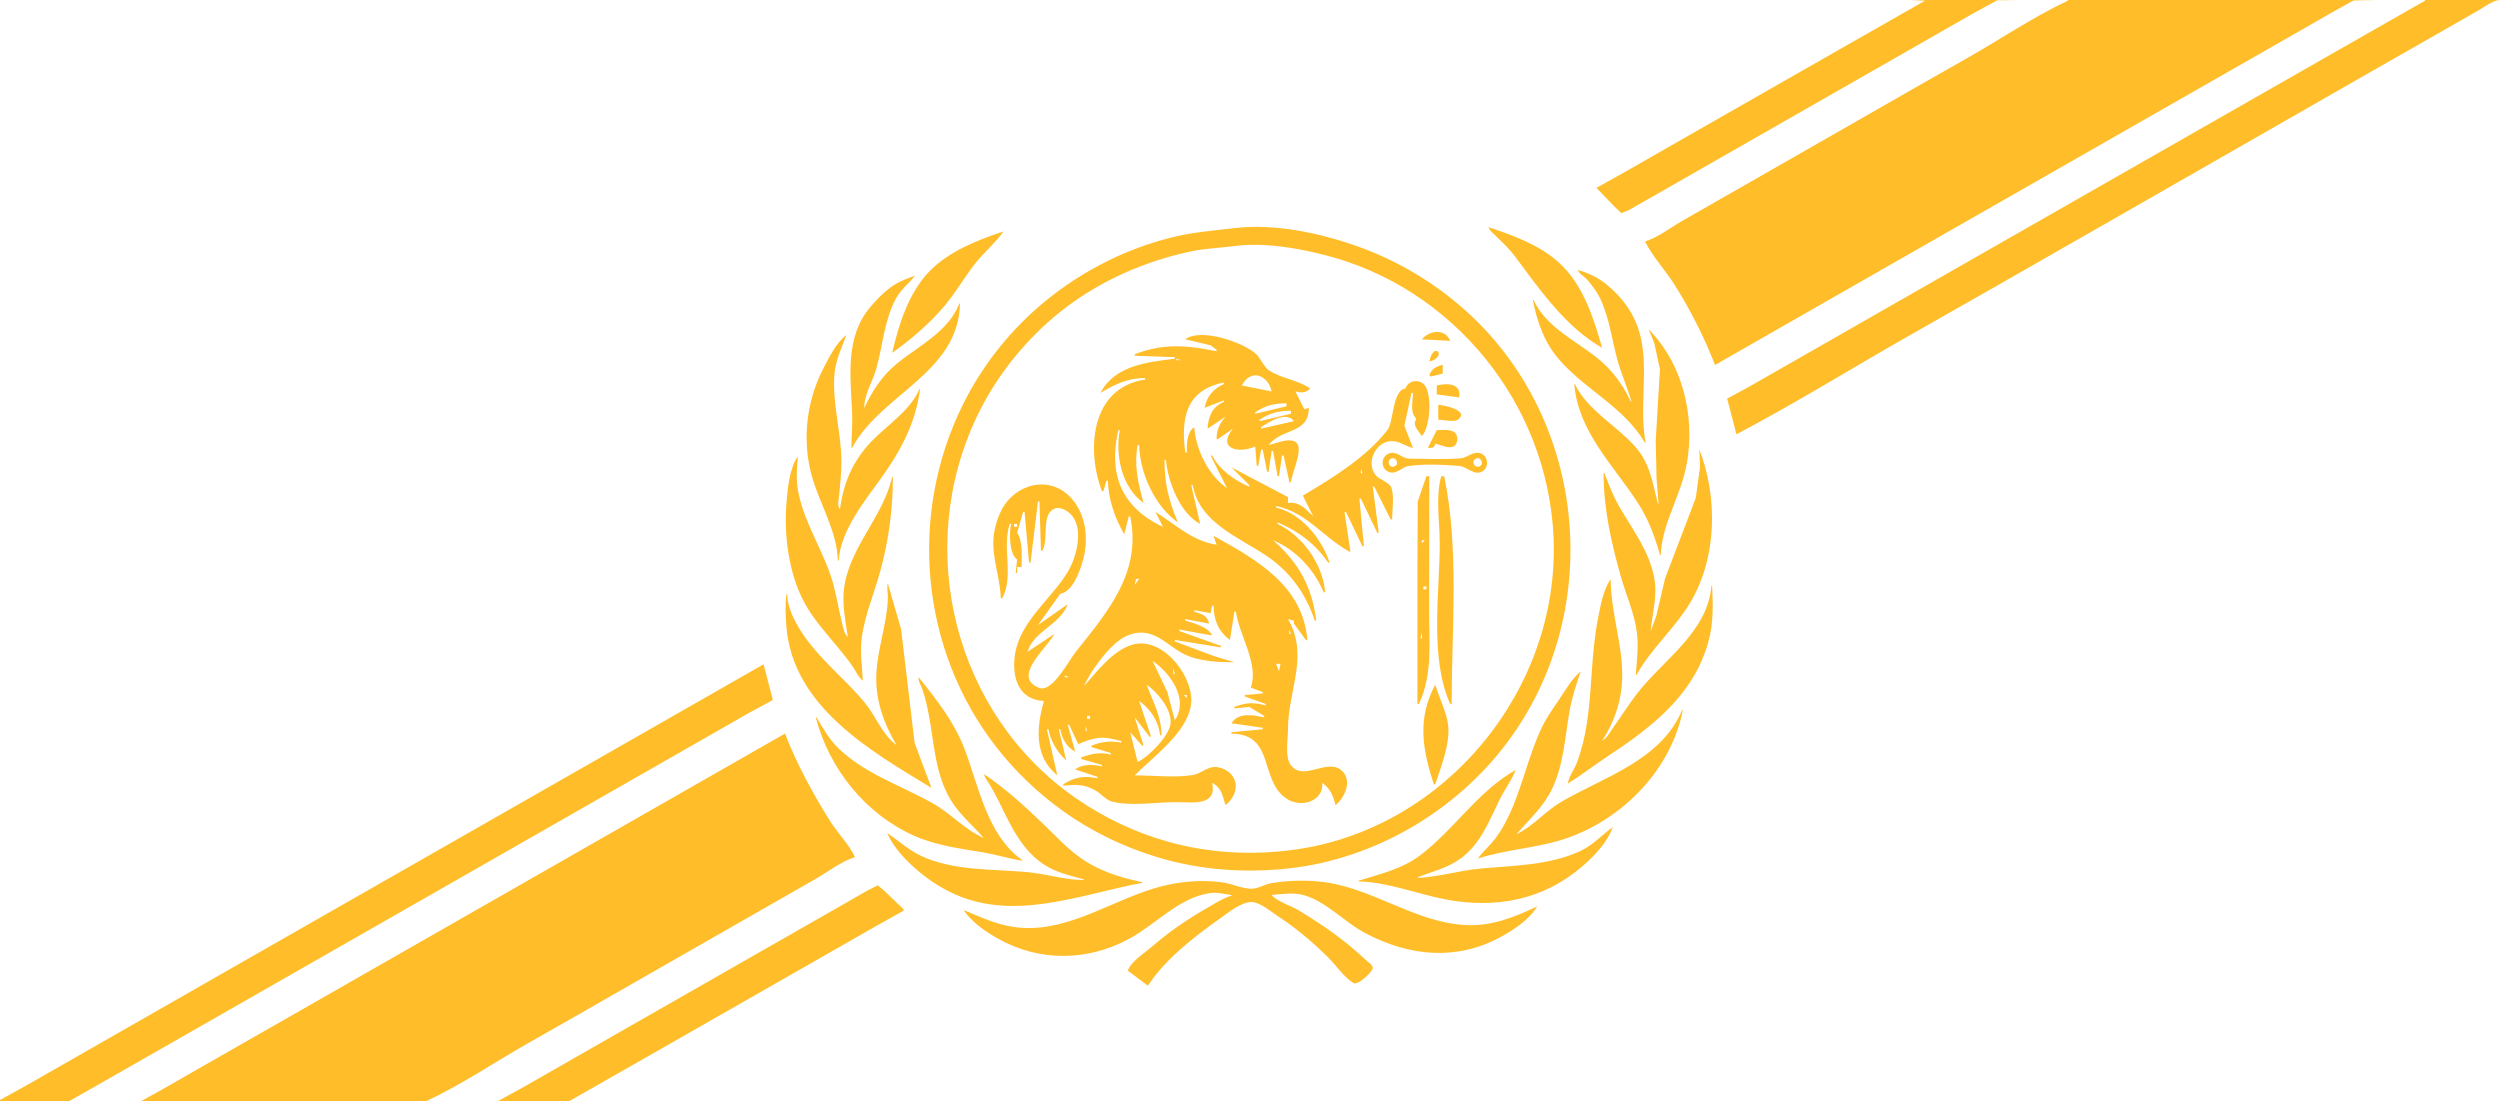 <?xml version="1.0" encoding="UTF-8" standalone="no"?>
<!-- Created with Inkscape (http://www.inkscape.org/) -->

<svg
   version="1.1"
   id="svg763"
   width="1120"
   height="493.439"
   viewBox="0 0 1120 493.439"
   sodipodi:docname="background.svg"
   inkscape:export-filename="lion-roar.svg"
   inkscape:export-xdpi="96"
   inkscape:export-ydpi="96"
   xml:space="preserve"
   inkscape:version="1.2.1 (9c6d41e410, 2022-07-14, custom)"
   xmlns:inkscape="http://www.inkscape.org/namespaces/inkscape"
   xmlns:sodipodi="http://sodipodi.sourceforge.net/DTD/sodipodi-0.dtd"
   xmlns="http://www.w3.org/2000/svg"
   xmlns:svg="http://www.w3.org/2000/svg"><defs
     id="defs767"><clipPath
       clipPathUnits="userSpaceOnUse"
       id="clipPath782"><path
         id="path784"
         style="fill:#ff0000;fill-opacity:1;fill-rule:nonzero;stroke:none"
         d="m 485.295,119.992 c -0.927,0.599 -1.895,1.128 -2.889,1.607 l -0.002,0.002 c -0.802,0.601 -1.658,1.143 -2.43,1.783 -0.72,0.595 -1.507,1.101 -2.203,1.723 0.399,-0.315 -0.13,0.134 -0.537,0.48 -0.085,0.079 -0.241,0.23 -0.312,0.281 -0.228,0.164 0.077,-0.079 0.311,-0.277 0.08,-0.074 0.096,-0.086 -0.111,0.145 -0.531,0.595 -0.075,0.081 -0.035,0.049 0.04,-0.032 -0.064,0.081 -0.094,0.123 -0.069,0.098 -0.167,0.252 -0.209,0.312 -0.743,1.074 -1.499,2.139 -2.264,3.197 -0.633,0.891 -1.364,1.709 -2.002,2.596 -0.566,0.746 -1.105,1.509 -1.646,2.271 -0.828,1.182 -1.738,2.3 -2.682,3.391 -0.753,0.891 -1.585,1.704 -2.426,2.51 -0.087,0.097 -0.176,0.193 -0.264,0.289 -0.972,1.176 -2.192,2.089 -3.328,3.088 -0.013,0.014 -1.77,1.577 -1.793,1.598 -0.087,0.068 -0.174,0.137 -0.262,0.205 -0.421,0.436 -0.843,0.871 -1.266,1.307 -0.436,0.428 -0.907,0.823 -1.369,1.225 -0.08,0.093 -0.121,0.142 -0.416,0.482 -0.16,0.176 -0.592,0.655 -0.975,1.078 -0.323,0.444 -0.624,0.85 -1.004,1.4 -0.799,1.191 -1.719,2.293 -2.641,3.389 -0.083,0.099 0.168,-0.197 0.252,-0.295 -0.249,0.358 -1.693,2.15 -0.752,0.951 -0.147,0.215 -0.298,0.438 -0.334,0.488 -0.504,0.702 -1.026,1.375 -1.568,2.047 -0.057,0.069 -0.265,0.299 -0.383,0.436 -0.325,0.594 -0.641,1.19 -0.996,1.783 -0.711,1.127 -1.527,2.18 -2.334,3.238 -0.111,0.143 -0.22,0.286 -0.332,0.428 -0.113,0.143 -0.227,0.286 -0.342,0.428 -0.86,1.287 -1.759,2.533 -2.766,3.73 -0.58,0.672 -1.181,1.326 -1.789,1.973 -0.09,0.448 -0.19,0.894 -0.303,1.338 0.005,-0.018 0.011,-0.035 0.016,-0.053 0.023,-0.082 -0.037,0.166 -0.059,0.248 -0.009,0.034 -0.018,0.068 -0.027,0.102 -0.014,0.054 -0.025,0.108 -0.039,0.162 -0.03,0.108 -0.119,0.431 -0.092,0.322 0.041,-0.162 0.087,-0.323 0.131,-0.484 0.026,-0.098 0.045,-0.198 0.07,-0.297 -0.19,0.681 -0.357,1.37 -0.562,2.047 -0.345,1.137 -0.811,2.052 -1.305,3.17 -0.187,0.351 -0.363,0.709 -0.562,1.053 -0.611,1.051 -1.278,1.991 -2,2.93 0.104,-0.131 -0.199,0.267 -0.299,0.4 -0.024,0.029 -0.048,0.059 -0.072,0.088 -0.07,0.088 -0.13,0.175 -0.201,0.264 -0.164,0.204 -0.676,0.8 -0.516,0.594 0.228,-0.294 0.477,-0.573 0.717,-0.857 0.123,-0.155 0.233,-0.311 0.352,-0.465 -0.57,0.72 -1.095,1.366 -1.639,1.988 -0.06,0.224 -0.1,0.392 -0.652,2.178 -0.053,0.17 -0.122,0.334 -0.186,0.5 -0.129,0.471 -0.012,0.019 -0.262,0.949 -0.535,1.699 -1.387,3.265 -2.271,4.801 -0.107,0.186 0.158,-0.265 0.328,-0.555 0.082,-0.148 0.165,-0.296 0.248,-0.443 0.056,-0.1 -0.107,0.203 -0.164,0.303 -0.027,0.047 -0.041,0.067 -0.084,0.141 -0.127,0.228 -0.254,0.456 -0.381,0.684 l -0.367,0.604 c -1.984,3.262 -3.72,5.411 -5.26,6.684 v 208.156 h 25.557 c -0.696,-1.873 -1.155,-3.829 -1.301,-5.768 -0.123,-0.071 -0.254,-0.135 -0.375,-0.205 -0.251,-0.158 -0.503,-0.311 -0.75,-0.475 -0.58,-0.385 -1.162,-0.788 -1.715,-1.213 -0.129,-0.099 -0.255,-0.202 -0.383,-0.303 -0.103,-0.071 -0.222,-0.151 -0.246,-0.168 -0.714,-0.514 -1.395,-1.044 -2.076,-1.6 -0.065,-0.052 0.01,0.004 -0.133,-0.121 -0.586,-0.354 -1.306,-0.959 -1.984,-1.486 0.514,0.383 1.032,0.76 1.568,1.109 -0.223,-0.205 -0.608,-0.541 -0.279,-0.254 1.7e-4,-9e-5 -0.01,-0.01 -0.01,-0.01 0.164,0.144 -0.476,-0.426 -0.129,-0.117 0.096,0.075 0.192,0.152 0.289,0.227 0.395,0.271 0.786,0.549 1.188,0.811 0.227,0.147 0.91,0.238 0.699,0.408 -0.027,0.022 -0.056,0.012 -0.084,0.016 1.993,0.94 3.453,0.882 4.533,0.115 0.1,-0.761 0.219,-1.519 0.445,-2.248 0.518,-1.666 1.289,-3.233 2.148,-4.76 1.151,-11.848 -2.932,-33.525 4.021,-34.707 2.022,-0.344 5.013,1.116 9.307,4.994 -0.003,0.015 0.052,0.092 0.182,0.248 -0.317,-0.237 0.271,0.207 0.629,0.496 -0.156,-0.152 -0.298,-0.29 -0.416,-0.4 0.113,0.104 0.208,0.174 0.322,0.281 0.155,0.146 0.116,0.125 0.217,0.219 0.019,0.016 0.037,0.034 0.057,0.051 0.907,0.569 1.797,1.162 2.629,1.84 0.447,0.387 0.895,0.774 1.342,1.162 0.13,0.09 0.004,0.003 0.201,0.139 0.66,0.508 0.373,0.285 0.609,0.465 0.12,0.051 0.241,0.103 0.361,0.154 1.458,0.676 1.018,0.484 0.715,0.352 0.403,0.156 0.405,0.163 0.494,0.201 -0.169,-0.072 -0.643,-0.252 0.842,0.26 0.188,0.073 0.375,0.147 0.562,0.219 1.895,0.13 3.787,0.331 5.631,0.805 2.152,0.572 4.278,1.26 6.264,2.283 0.035,0.017 0.069,0.037 0.104,0.055 0.981,0.361 1.946,0.762 2.871,1.258 0.02,0.011 0.04,0.022 0.061,0.033 0.117,0.053 0.234,0.105 0.352,0.158 0.012,0.004 0.024,0.008 0.035,0.012 0.598,0.225 1.19,0.469 1.779,0.717 0.008,0.003 0.017,0.007 0.025,0.01 0.212,0.089 0.431,0.16 0.639,0.258 0.157,0.074 -0.317,-0.142 -0.482,-0.203 0.436,0.147 0.873,0.308 1.307,0.471 0.046,0.013 0.064,0.018 0.096,0.027 0.113,0.033 0.219,0.086 0.33,0.125 0.091,0.032 0.18,0.069 0.27,0.104 0.538,0.175 1.084,0.326 1.609,0.537 0.771,0.328 0.928,0.419 1.107,0.492 1.069,0.332 2.125,0.714 3.24,1.195 -0.136,-0.061 -0.261,-0.13 -0.4,-0.189 -0.408,-0.158 -0.827,-0.292 -1.225,-0.475 -0.336,-0.154 0.698,0.244 1.039,0.387 0.065,0.027 0.121,0.06 0.186,0.088 0.007,0.003 0.014,0.005 0.021,0.008 0.168,0.076 0.673,0.302 0.504,0.229 -0.043,-0.019 -0.082,-0.028 -0.125,-0.047 1.092,0.492 2.109,1.027 3.154,1.635 -0.11,-0.064 -0.146,-0.099 -0.379,-0.234 -0.163,-0.095 0.326,0.19 0.488,0.285 0.052,0.032 0.207,0.127 0.154,0.096 -0.09,-0.053 -0.175,-0.095 -0.264,-0.146 0.063,0.037 0.176,0.108 0.217,0.133 0.103,0.053 0.207,0.105 0.311,0.158 0.054,0.026 0.108,0.052 0.162,0.078 0.073,0.035 0.147,0.069 0.221,0.104 0.27,0.146 0.516,0.309 0.777,0.455 0.175,0.061 0.349,0.124 0.523,0.188 0.06,0.018 0.083,0.025 0.125,0.037 0.166,0.059 0.332,0.116 0.498,0.176 0.084,0.025 0.168,0.051 0.252,0.076 0.634,0.088 1.235,0.183 1.895,0.311 0.273,0.053 0.543,0.121 0.814,0.182 0.776,0.207 0.493,0.135 0.756,0.207 0.149,0.035 0.189,0.041 0.283,0.065 0.129,0.032 0.256,0.068 0.385,0.102 0.041,0.007 0.082,0.013 0.123,0.019 0.519,0.1 1.038,0.209 1.555,0.326 0.013,0.002 0.026,0.004 0.039,0.006 0.119,0.021 0.473,0.105 0.355,0.076 -0.13,-0.033 -0.264,-0.052 -0.395,-0.082 -0.07,-0.012 -0.141,-0.024 -0.211,-0.035 1.052,0.19 2.078,0.44 3.094,0.723 -0.189,-0.06 1.1,0.173 0.82,0.197 -0.175,0.015 -0.341,-0.084 -0.514,-0.113 0.085,0.023 0.171,0.047 0.256,0.07 1.92,0.345 3.82,0.802 5.619,1.578 0.125,0.039 0.632,0.194 0.295,0.09 0.041,0.01 0.082,0.021 0.123,0.031 0.379,0.071 0.74,0.134 1.184,0.236 0.041,0.009 0.056,0.019 0.123,0.029 0.469,0.075 0.939,0.135 1.406,0.229 0.027,0.005 0.053,0.012 0.08,0.018 0.253,0 0.505,-10e-6 0.758,0 0.586,2e-5 1.172,-10e-5 1.758,0 0.639,1.2e-4 1.277,7.5e-4 1.916,0.002 0.642,10e-4 1.286,1.6e-4 1.928,0.006 0.927,0.009 1.853,0.026 2.777,0.094 1.786,0.149 3.566,0.397 5.293,0.895 0.35,0.107 0.717,0.213 1.082,0.324 0.043,0.008 0.087,0.016 0.131,0.023 0.758,0.156 0.766,0.151 1.336,0.285 0.064,0.015 0.085,0.029 0.191,0.047 1.26,0.218 2.511,0.478 3.727,0.887 0.036,0.012 0.071,0.024 0.107,0.035 0.275,0.069 0.549,0.138 0.822,0.213 0.283,0.077 0.564,0.165 0.846,0.248 0.389,0.13 0.132,0.047 0.363,0.125 0.454,0.089 0.909,0.172 1.361,0.277 10e-4,0 -7.5e-4,0.003 -0.002,0.004 -0.156,-0.025 -0.311,-0.051 -0.467,-0.076 0.266,0.046 0.532,0.088 0.799,0.133 0.757,0.152 0.426,0.092 0.631,0.137 0.039,0.006 0.056,0.007 0.084,0.012 0.008,0.001 0.016,0.003 0.023,0.004 h 0.912 0.996 1.004 0.992 1.148 1.586 2.262 3.062 2.375 1.273 1.594 1.324 1.18 1.291 1.727 2.193 1.826 1.861 1.889 c 4.638,-4.766 12.231,-8.496 22.961,-9.699 1.223,-0.137 2.442,-0.299 3.664,-0.443 2.593,-0.266 5.197,-0.435 7.777,-0.814 2.526,-0.352 5.032,-0.829 7.561,-1.168 2.554,-0.342 4.972,-0.504 7.25,-0.504 1.545,4e-5 3.002,0.098 4.418,0.24 0.013,-5.6e-4 0.026,-8.5e-4 0.039,-0.002 0.173,-0.007 2.43,-0.234 1.002,-0.008 -0.113,0.018 0.227,-0.034 0.34,-0.051 2.547,-0.39 4.961,-0.597 7.236,-0.637 26.003,-0.459 33.987,20.602 19.43,33.283 0.277,0.191 0.594,0.36 0.857,0.559 H 723.084 V 119.992 Z m 30.137,259.369 c -0.037,-0.007 -0.074,-0.015 -0.111,-0.021 0.532,0.154 1.064,0.298 1.6,0.473 0.215,0.07 -0.427,-0.148 -0.641,-0.221 -0.282,-0.077 -0.565,-0.154 -0.848,-0.23 z m -0.111,-0.021 c -0.062,-0.018 -0.125,-0.037 -0.188,-0.055 -0.138,-0.024 -0.277,-0.045 -0.416,-0.066 0.203,0.033 0.401,0.085 0.604,0.121 z m -0.188,-0.055 c 0.011,0.002 0.022,0.002 0.033,0.004 -0.061,-0.017 -0.123,-0.032 -0.184,-0.049 0.05,0.014 0.1,0.031 0.15,0.045 z m -11.354,-3.012 c -0.044,-0.021 -0.066,-0.03 -0.133,-0.062 0.134,0.069 0.27,0.137 0.404,0.205 0.091,0.046 -0.18,-0.098 -0.271,-0.143 z m -9.801,-4.229 c -0.03,-0.01 -0.06,-0.022 -0.09,-0.031 0.484,0.194 0.958,0.373 1.469,0.594 0.171,0.074 -0.34,-0.155 -0.51,-0.232 -0.289,-0.112 -0.58,-0.217 -0.869,-0.33 z m -0.09,-0.031 c -0.059,-0.024 -0.121,-0.049 -0.18,-0.072 -0.138,-0.054 -0.285,-0.099 -0.426,-0.152 -0.274,-0.08 -0.756,-0.219 -0.566,-0.166 0.397,0.11 0.78,0.265 1.172,0.391 z m -50.064,23.76 c 0.332,0.305 -0.029,-0.012 0.416,0.377 0.295,0.178 0.576,0.334 0.852,0.477 -0.074,-0.071 -0.147,-0.151 -0.219,-0.191 -0.36,-0.206 -0.702,-0.436 -1.049,-0.662 z m 37.648,-273.721 c -0.098,0.045 -0.193,0.098 -0.291,0.143 -0.077,0.035 0.106,-0.049 0.23,-0.105 0.02,-0.012 0.04,-0.025 0.061,-0.037 z m -35.004,40.486 c -0.057,0.092 -0.122,0.176 -0.18,0.268 0.031,-0.045 0.065,-0.085 0.096,-0.131 0.028,-0.045 0.112,-0.182 0.084,-0.137 z m -11.084,16.166 c -0.075,0.378 -0.151,0.757 -0.221,1.137 0.009,-0.036 0.024,-0.069 0.033,-0.105 0.082,-0.381 0.066,-0.288 0.154,-0.805 0.013,-0.075 0.048,-0.301 0.033,-0.227 z m 0.213,0.484 c -0.142,0.325 -0.278,0.653 -0.416,0.98 0.011,-0.023 0.02,-0.035 0.031,-0.059 0.145,-0.299 0.518,-1.227 0.385,-0.922 z m -0.895,2.824 c -0.009,0.01 -0.019,0.021 -0.027,0.031 -0.102,0.331 -0.287,0.964 -0.188,0.662 0.071,-0.258 0.131,-0.425 0.215,-0.693 z m -0.945,2.982 c -0.055,0.14 -0.105,0.282 -0.156,0.424 -0.042,0.117 0.09,-0.232 0.135,-0.348 0.007,-0.021 0.014,-0.054 0.021,-0.076 z M 465.488,360.25 c 0.227,0.132 0.445,0.278 0.67,0.412 -0.114,-0.07 -0.281,-0.204 -0.354,-0.238 -0.106,-0.058 -0.421,-0.234 -0.316,-0.174 z m 4.539,3.568 c 0.056,0.028 0.423,0.244 1.238,0.682 -0.051,-0.031 -0.124,-0.091 -0.166,-0.113 -0.255,-0.141 -0.51,-0.283 -0.766,-0.424 -0.099,-0.054 -0.408,-0.195 -0.307,-0.145 z m 15.152,4.748 c 0.102,0.032 0.203,0.069 0.305,0.102 -0.046,-0.017 -0.06,-0.028 -0.111,-0.047 -0.064,-0.018 -0.129,-0.037 -0.193,-0.055 z m 2.553,1.059 c 0.258,0.138 0.522,0.266 0.777,0.412 0.226,0.129 -0.451,-0.261 -0.686,-0.373 -0.056,-0.027 -0.04,-0.014 -0.092,-0.039 z m 0.561,0.217 c 0.191,0.073 0.383,0.145 0.574,0.217 -0.007,-0.003 -0.015,-0.007 -0.021,-0.01 -0.184,-0.07 -0.736,-0.277 -0.553,-0.207 z m 0.943,0.436 c 0.122,0.042 0.245,0.082 0.367,0.123 -0.01,-0.005 -0.016,-0.009 -0.025,-0.014 -0.16,-0.057 -0.455,-0.148 -0.342,-0.109 z m 1.006,0.477 c 0.083,0.023 0.151,0.051 0.232,0.074 l 0.002,0.002 c 0.22,0.063 0.415,0.136 0.627,0.201 -0.063,-0.028 -0.126,-0.058 -0.189,-0.086 -0.062,-0.021 -0.124,-0.043 -0.186,-0.065 -0.011,-0.002 -0.022,-0.004 -0.033,-0.006 -0.089,-0.024 -0.152,-0.04 -0.266,-0.07 l -0.002,-0.002 c -0.078,-0.021 -0.247,-0.066 -0.186,-0.049 z m 0.672,0.191 c 0.022,0.008 0.044,0.016 0.066,0.023 -0.09,-0.042 -0.107,-0.053 -0.162,-0.076 -0.086,-0.036 -0.172,-0.07 -0.258,-0.105 0.118,0.053 0.236,0.105 0.354,0.158 z m 0.066,0.023 c 0.082,0.038 0.103,0.049 0.146,0.07 0.21,0.065 0.417,0.132 0.621,0.199 -0.255,-0.091 -0.511,-0.181 -0.768,-0.27 z m 0.146,0.07 c -0.008,-0.002 -0.015,-0.005 -0.023,-0.008 0.053,0.024 0.107,0.049 0.16,0.072 0.046,0.02 -0.097,-0.045 -0.137,-0.065 z m 3.631,1.508 c 0.528,0.128 1.033,0.27 1.527,0.416 -0.05,-0.019 -0.099,-0.038 -0.148,-0.057 -0.181,-0.061 -0.366,-0.119 -0.297,-0.111 -0.033,-0.013 -0.067,-0.024 -0.1,-0.037 0.043,0.01 -0.769,-0.167 -0.982,-0.211 z m 2.568,0.807 c 0.184,0.086 0.258,0.092 0.865,0.385 0.231,0.111 -0.463,-0.213 -0.695,-0.32 -0.057,-0.021 -0.113,-0.043 -0.17,-0.065 z m 6.619,3.078 c 0.098,0.063 0.175,0.102 0.389,0.238 0.007,0.003 0.013,0.005 0.019,0.008 -0.094,-0.062 -0.134,-0.09 -0.203,-0.131 -0.133,-0.08 -0.113,-0.06 -0.205,-0.115 z m 0.877,0.426 c 0.003,0.002 0.005,0.004 0.008,0.006 0.045,0.017 0.092,0.029 0.137,0.047 0.048,0.018 -0.083,-0.03 -0.145,-0.053 z m 0.836,0.291 c 0.027,0.01 0.055,0.019 0.082,0.029 0.046,0.013 0.092,0.029 0.139,0.043 -0.014,-0.005 -0.022,-0.01 -0.033,-0.014 -0.062,-0.021 -0.125,-0.039 -0.188,-0.059 z m -0.158,0.018 c 0.087,0.026 0.142,0.046 0.234,0.074 0.016,0.002 0.033,0.004 0.049,0.006 0.056,0.017 -0.366,-0.105 -0.283,-0.08 z m 1.145,0.322 c 0.204,0.072 0.407,0.147 0.611,0.217 0.163,0.056 -0.215,-0.081 -0.484,-0.18 -0.092,-0.026 -0.057,-0.017 -0.127,-0.037 z m -0.268,0.281 c 0.217,0.134 0.443,0.245 0.66,0.387 0.121,0.078 -0.241,-0.16 -0.365,-0.232 -0.168,-0.098 -0.178,-0.087 -0.295,-0.154 z m 13.65,2.881 c 0.138,0.039 0.277,0.076 0.416,0.113 -0.032,-0.011 -0.064,-0.022 -0.096,-0.033 0.007,0.004 0.031,0.011 0.023,0.01 -0.115,-0.029 -0.458,-0.122 -0.344,-0.09 z m 21.012,2.529 c 0.082,0.013 0.164,0.029 0.246,0.043 -0.026,-0.007 -0.052,-0.013 -0.078,-0.018 -0.056,-0.009 -0.112,-0.017 -0.168,-0.025 z m -103.857,6.977 c -0.216,-0.463 0.685,0.756 1.041,1.123 0.19,0.196 0.397,0.378 0.596,0.566 0.411,0.39 0.767,0.677 1.154,1.023 0.34,0.304 0.638,0.529 0.961,0.803 -0.087,-0.067 -0.108,-0.073 -0.357,-0.271 -0.082,-0.065 -0.155,-0.141 -0.234,-0.209 0.201,0.171 0.968,0.762 0.168,0.143 -0.045,-0.049 -0.192,-0.162 -0.254,-0.221 l -0.002,-0.002 c -0.068,-0.065 -0.197,-0.168 -0.281,-0.242 -0.885,-0.776 -2.435,-1.95 -2.791,-2.713 z m 4.01,3.699 c 0.13,0.096 0.256,0.197 0.383,0.297 -0.08,-0.065 -0.144,-0.102 -0.225,-0.168 -0.085,-0.068 -0.213,-0.169 -0.158,-0.129 z" /></clipPath></defs><sodipodi:namedview
     id="namedview765"
     pagecolor="#ffffff"
     bordercolor="#000000"
     borderopacity="0.25"
     inkscape:showpageshadow="2"
     inkscape:pageopacity="0.0"
     inkscape:pagecheckerboard="0"
     inkscape:deskcolor="#d1d1d1"
     showgrid="false"
     inkscape:zoom="2.4007726"
     inkscape:cx="520.04092"
     inkscape:cy="291.5728"
     inkscape:window-width="1918"
     inkscape:window-height="1061"
     inkscape:window-x="0"
     inkscape:window-y="17"
     inkscape:window-maximized="1"
     inkscape:current-layer="layer2" /><g
     inkscape:groupmode="layer"
     id="layer2"
     inkscape:label="Image 1">
     
     <path
   id="frame"
   style="fill:#ffbb20;fill-opacity:0.957;stroke-width:8.557"
   d="m 855.68,0 6.721,0.32 -33.92,19.311 -73.92,42.201 -25.281,14.463 -14.08,7.865 7.998,8.32 3.205,3.031 3.518,-1.496 8.32,-4.736 L 771.84,70.08 857.92,20.91 882.881,6.631 894.721,0.133 904.961,0 Z m 70.721,0 V 0.32 C 910.871,7.572 896.198,17.578 881.279,26.031 850.607,43.413 820.089,61.065 789.439,78.49 777.478,85.291 765.561,92.169 753.6,98.971 c -5.2,2.957 -10.898,7.501 -16.639,9.189 3.347,6.724 9.056,12.804 13.104,19.199 7.194,11.364 13.392,23.621 18.256,36.16 l 77.119,-44.088 124.16,-70.928 57.281,-32.713 18.879,-10.807 8.641,-4.777 L 1064.641,0 Z m 160,0 v 0.32 l -25.6,14.582 -46.4,26.488 -152,86.818 -60.801,34.762 -18.24,10.422 -9.6,5.168 4.16,16 C 804.409,180.654 829.968,164.721 856,149.969 c 56.218,-31.858 112.202,-64.128 168.32,-96.16 22.512,-12.85 44.963,-25.812 67.519,-38.584 6.307,-3.572 12.593,-7.186 18.881,-10.793 C 1113.498,2.838 1116.733,0.17 1120,0 Z M 566.904,101.719 c -4.632,-0.196 -9.206,-0.068 -13.625,0.453 -9.603,1.133 -19.029,1.859 -28.479,4.221 -22.192,5.548 -42.97,16.547 -60.16,31.619 -13.59,11.915 -24.955,26.619 -33.041,42.789 -24.816,49.631 -19.363,110.362 15.012,154.238 8.278,10.566 18.047,19.905 28.908,27.793 13.04,9.469 27.787,16.615 43.201,21.258 19.024,5.731 38.885,7.092 58.559,4.977 20.115,-2.16 40.03,-9.249 57.281,-19.723 14.864,-9.024 28.095,-20.605 38.828,-34.305 46.157,-58.912 38.694,-147.072 -17.709,-196.707 -14.086,-12.395 -30.314,-21.915 -48,-28.152 -12.446,-4.39 -26.879,-7.874 -40.775,-8.461 z m 99.977,0.041 c 0.4,1.65 2.345,3.011 3.525,4.189 2.71,2.703 5.786,5.553 8.07,8.611 11.101,14.851 22.736,31.852 39.283,41.279 -3.93,-13.744 -8.556,-28.444 -19.52,-38.346 -8.704,-7.863 -20.396,-12.026 -31.359,-15.734 z m -217.281,1.92 c -11.686,3.809 -24.988,9.135 -33.57,18.242 -9.11,9.669 -13.348,23.494 -16.35,36.158 8.186,-5.744 16.812,-13.166 23.264,-20.801 5.002,-5.916 8.922,-12.755 13.674,-18.879 3.981,-5.133 9.283,-9.471 12.982,-14.721 z m 113.529,6.004 c 10.055,0.137 20.549,2.116 29.832,4.438 58.102,14.525 100.411,66.793 103.025,126.52 2.982,68.159 -48.563,130.922 -116.467,140.07 -18.733,2.522 -37.741,1.511 -56,-3.564 -14.746,-4.099 -28.687,-10.715 -41.279,-19.396 -54.941,-37.865 -73.031,-111.968 -44.41,-171.51 7.558,-15.721 18.351,-29.864 31.289,-41.545 17.958,-16.214 40.168,-26.762 63.682,-31.92 6.79,-1.49 13.64,-1.663 20.479,-2.561 3.194,-0.419 6.498,-0.577 9.85,-0.531 z m 143.752,11.277 c 0.448,1.647 2.889,2.881 4.021,4.164 2.746,3.099 5.098,6.407 6.721,10.234 3.366,7.933 4.633,16.97 6.818,25.281 1.728,6.569 4.577,12.728 6.439,19.199 h -0.32 c -3.686,-7.934 -8.736,-14.61 -15.68,-20.023 -9.939,-7.747 -22.245,-13.429 -27.842,-25.416 h -0.318 c 1.926,9.931 5.164,19.164 11.932,26.879 11.978,13.656 28.798,20.994 38.309,37.121 h 0.318 c -4.042,-20.839 4.753,-42.175 -8.328,-61.121 -2.496,-3.618 -5.575,-6.819 -8.951,-9.625 -3.875,-3.22 -8.297,-5.325 -13.119,-6.693 z m -296.961,2.559 c -4.138,1.346 -8.032,2.992 -11.52,5.65 -3.101,2.364 -5.722,5.174 -8.27,8.109 -11.683,13.457 -9.096,31.395 -8.383,47.682 0.23,5.242 -0.309,10.445 -0.309,15.68 h 0.32 C 394.592,176.539 429.437,167.156 430.08,136 h -0.32 c -4.96,12.763 -18.186,18.852 -28.16,27.076 -6.506,5.365 -10.836,12.124 -14.4,19.645 -0.227,-5.434 3.815,-12.056 5.307,-17.281 2.998,-10.517 3.58,-21.922 8.873,-31.68 2.23,-4.115 5.786,-6.639 8.541,-10.24 z m 328.641,24 2.541,6.08 2.549,11.84 -1.891,32 0.375,16.961 0.904,11.199 h -0.318 c -2.298,-8.881 -3.3,-17.269 -9.422,-24.639 -8.218,-9.895 -22.09,-16.942 -27.699,-28.801 h -0.32 c 1.67,20.996 17.443,36.2 28.256,52.801 4.97,7.623 7.706,15.009 10.145,23.68 H 744 c 0.55,-12.811 7.417,-24.067 10.598,-36.16 5.808,-22.089 0.372,-48.504 -16.037,-64.961 z m -359.361,2.561 c -4.512,3.323 -7.84,10.137 -10.371,15.039 -7.824,15.16 -9.689,33.205 -4.707,49.602 3.603,11.852 10.976,23.831 11.238,36.479 h 0.32 c 1.107,-13.904 11.622,-26.576 19.385,-37.439 8.589,-12.02 15.217,-24.509 17.096,-39.359 h -0.32 c -4,9.557 -14.439,16.042 -21.428,23.359 -8.378,8.772 -12.556,18.495 -14.092,30.4 -1.373,-1.566 -0.561,-4.466 -0.375,-6.4 0.451,-4.723 0.991,-9.659 1.014,-14.4 0.064,-13.04 -4.063,-26.007 -3.17,-39.039 0.47,-6.875 3.122,-11.955 5.41,-18.24 z m 382.08,51.199 0.32,8 -1.881,13.76 -13.785,36.16 -3.812,16.32 -2.602,7.361 c 0.701,-8.583 3.23,-15.837 1.457,-24.641 -2.33,-11.575 -9.594,-21.038 -15.402,-31.041 -2.883,-4.968 -4.812,-10.03 -6.854,-15.359 h -0.32 c 0,15.967 3.45,31.414 7.814,46.721 2.346,8.226 6.115,16.446 7.133,24.959 0.755,6.288 -0.053,12.601 -0.549,18.881 h 0.32 c 6.477,-11.634 16.948,-20.659 23.854,-32 12.346,-20.28 12.681,-47.527 4.307,-69.121 z m -403.84,3.201 c -3.786,5.061 -4.697,15.289 -5.148,21.439 -1.059,14.439 1.143,31.275 8.129,44.16 3.952,7.288 9.611,13.488 14.859,19.84 2.394,2.895 4.807,5.845 6.906,8.961 1.37,2.031 2.42,4.569 4.375,6.08 -0.275,-6.407 -1.372,-12.428 -0.547,-18.881 1.318,-10.351 5.775,-20.66 8.498,-30.721 3.69,-13.645 5.527,-27.545 5.488,-41.6 h -0.32 c -3.725,16.245 -16.288,28.56 -20.566,44.801 -2.522,9.584 -0.662,17.44 0.727,26.879 -1.824,-1.82 -2.233,-4.934 -2.838,-7.359 -1.408,-5.632 -2.244,-11.368 -3.838,-16.961 -4.016,-14.104 -12.837,-26.428 -15.576,-40.959 -1.014,-5.373 -0.574,-10.303 -0.148,-15.68 z m 364.16,55.039 c -3.405,4.552 -4.678,12.428 -5.76,17.92 -3.034,15.418 -2.53,31.222 -4.934,46.721 -0.928,5.981 -2.344,11.929 -4.484,17.6 -1.142,3.027 -3.602,6.082 -4.021,9.279 5.91,-3.648 11.468,-8.006 17.279,-11.84 19.984,-13.174 39.063,-27.548 45.713,-51.84 2.32,-8.482 2.018,-16.331 1.646,-24.959 h -0.318 c -1.674,21.148 -22.18,33.53 -33.803,48.959 -3.53,4.688 -6.677,9.626 -10.082,14.4 -1.421,1.99 -2.891,4.902 -5.076,6.08 5.238,-7.942 8.531,-17.349 8.947,-26.879 0.669,-15.253 -5.107,-30.115 -5.107,-45.441 z m -323.84,1.92 c -0.566,1.583 0,4.034 0,5.76 0,3.369 -0.426,6.601 -0.986,9.92 -1.338,7.918 -3.555,15.642 -4.105,23.682 -0.822,12.026 2.964,22.748 8.932,32.959 -6.176,-4.387 -9.344,-13.1 -14.105,-18.879 -9.066,-11.002 -20.887,-19.902 -28.586,-32 -3.098,-4.866 -6.146,-10.729 -6.268,-16.641 h -0.32 c -0.602,4.752 -0.41,9.64 -0.029,14.4 2.88,35.807 37.328,55.594 64.988,72.32 l -7.545,-20.16 -6.035,-50.881 z M 342.08,297.6 272.32,337.463 102.4,434.512 33.279,474.01 12.48,485.895 0,492.801 v 0.639 h 31.359 v -0.32 L 50.561,482.195 103.359,452.049 256,364.848 l 60.801,-34.742 18.238,-10.43 11.201,-6.076 z m 366.08,3.201 c -3.907,3.154 -6.812,8.341 -9.6,12.479 -2.96,4.395 -5.997,8.6 -8.221,13.441 -5.082,11.066 -7.812,22.995 -12.404,34.24 -2.134,5.229 -4.863,10.549 -8.312,15.039 -2.326,3.027 -5.364,5.546 -7.543,8.641 13.034,-4.24 27.098,-4.683 40,-9.186 25.248,-8.806 46.707,-30.914 51.84,-57.375 h -0.32 c -9.35,22.461 -34.771,29.884 -54.08,41.094 -7.162,4.16 -12.791,11.076 -20.16,14.586 5.76,-6.656 12.182,-12.33 16.035,-20.48 5.149,-10.886 5.696,-22.885 7.725,-34.559 1.088,-6.257 3.015,-11.935 5.041,-17.92 z m -296.641,2.559 c -0.275,1.653 1.173,3.848 1.707,5.441 1.264,3.76 2.169,7.622 2.898,11.52 2.387,12.736 2.826,26.336 9.619,37.76 4.064,6.832 9.799,11.388 14.896,17.279 -8.269,-3.562 -14.573,-10.809 -22.4,-15.27 -14.282,-8.138 -30.509,-13.178 -42.561,-24.807 -4.266,-4.115 -6.976,-8.961 -9.92,-14.004 h -0.32 c 5.946,22.973 22.122,43.352 44.16,53.166 9.821,4.374 20.535,5.692 31.041,7.455 5.795,0.97 11.497,2.848 17.279,3.699 v -0.32 c -15.568,-10.966 -19.457,-32.963 -25.738,-49.6 -4.528,-11.994 -12.697,-22.439 -20.662,-32.32 z m -59.84,25.281 -203.199,116.111 -57.92,33.082 -18.24,10.438 -8.961,4.961 -10.24,0.207 H 191.359 v -0.32 c 15.529,-7.258 30.202,-17.257 45.121,-25.711 31.421,-17.805 62.685,-35.889 94.08,-53.738 11.536,-6.557 23.039,-13.168 34.559,-19.75 5.626,-3.216 11.731,-7.997 17.92,-9.92 -2.592,-5.658 -7.73,-10.678 -11.064,-16 -7.846,-12.534 -14.938,-25.548 -20.295,-39.359 z m 327.359,16.32 c -16.845,9.389 -27.692,26.876 -42.879,38.277 -8.339,6.262 -17.833,8.247 -27.52,11.322 v 0.32 c 13.142,0.272 26.492,5.71 39.359,8.123 22.163,4.154 43.374,0.196 60.801,-14.803 5.414,-4.659 11.267,-10.789 13.76,-17.641 -5.082,3.578 -8.903,8.107 -14.721,10.779 -14.109,6.483 -29.98,6.368 -45.119,7.834 -9.197,0.89 -18.325,3.712 -27.521,4.105 v -0.318 c 6.803,-2.624 13.566,-4.107 19.521,-8.609 8.918,-6.739 12.547,-16.963 17.359,-26.592 2.109,-4.221 5.314,-8.456 6.959,-12.799 z m -238.078,1.92 c 0.048,1.491 1.414,2.901 2.176,4.158 1.629,2.698 3.129,5.488 4.508,8.32 5.213,10.71 10.5,22.317 21.156,28.656 5.091,3.027 10.991,4.362 16.639,5.904 v 0.32 c -8.224,0 -16.431,-2.673 -24.639,-3.467 -15.126,-1.466 -31.362,-0.565 -45.762,-6.277 -6.918,-2.746 -11.654,-7.195 -17.6,-11.377 2.694,6.435 8.235,12.202 13.441,16.682 4.496,3.869 9.404,7.162 14.719,9.799 27.853,13.83 57.815,1.245 86.08,-4.08 v -0.32 c -9.04,-1.866 -18.118,-4.637 -25.92,-9.709 -7.101,-4.621 -12.793,-11.02 -18.879,-16.838 -8.15,-7.795 -16.55,-15.448 -25.92,-21.771 z m 139.338,47.711 c -3.582,0.119 -7.157,0.473 -10.699,1.068 -2.877,0.48 -6.188,2.526 -8.959,2.504 -4.186,-0.035 -8.865,-2.302 -13.121,-2.875 -8.79,-1.184 -17.96,-0.493 -26.559,1.629 -21.309,5.261 -40.721,20.284 -63.361,18.732 -9.795,-0.672 -17.098,-4.313 -25.92,-7.971 3.578,5.37 9.518,9.454 15.041,12.615 18.755,10.736 40.627,10.467 59.52,0.086 11.667,-6.413 21.936,-18.122 35.52,-20.24 3.421,-0.534 6.576,0.369 9.92,0.82 v 0.318 c -3.91,1.126 -7.679,3.669 -11.199,5.672 -8.854,5.037 -17.275,10.915 -24.961,17.6 -2.96,2.576 -9.146,6.477 -10.24,10.33 l 8.961,6.719 c 8.07,-12.198 20.557,-21.751 32.32,-30.125 3.517,-2.506 9.802,-7.645 14.4,-7.354 3.741,0.24 8.781,4.547 11.84,6.547 8.035,5.258 15.605,11.68 22.398,18.451 3.334,3.325 7.168,9 11.213,11.311 1.914,1.091 8.058,-4.663 8.516,-6.51 0.314,-1.248 -1.33,-2.372 -2.127,-3.066 -2.47,-2.15 -4.84,-4.409 -7.361,-6.508 -7.44,-6.189 -15.388,-11.564 -23.68,-16.537 -3.606,-2.163 -9.357,-3.779 -12.16,-6.848 4.947,-0.39 9.834,-1.306 14.721,0.141 10.118,2.995 17.958,12.009 27.199,16.889 19.68,10.39 40.791,12.655 60.801,1.775 5.808,-3.158 12.948,-7.849 16.32,-13.686 -10.79,5.043 -20.689,9.133 -32.961,8.291 -22.874,-1.565 -41.719,-17.22 -64.641,-19.438 -3.571,-0.346 -7.159,-0.461 -10.74,-0.342 z m -187.047,2.023 -4.451,2.238 -10.24,5.873 -41.6,23.754 -77.441,44.232 -24.959,14.283 -11.521,6.309 -10.238,0.135 h 42.559 v -0.32 L 293.76,471.248 367.68,429.047 392,415.152 404.801,408 v -0.641 l -8.32,-8 z" /><ellipse
   style="display:none;fill:#000000;fill-opacity:0.957;stroke-width:8.81"
   id="path444"
   cx="574.373"
   cy="262.997"
   rx="148.711"
   ry="143.005"
   clip-path="url(#clipPath782)" /><path
   style="fill:#ffbb20;fill-opacity:0.957;stroke:none;stroke-width:0.667"
   d="m 649.683,152.702 -12.667,-0.667 c 3.251,-4.101 10.525,-4.984 12.667,0.667 m -62.667,21.333 c -2.063,2.104 -3.889,1.985 -6.667,1.333 l 4,8 2,-0.667 c -0.034,11.937 -11.921,8.876 -18,16.667 2.026,-0.469 3.976,-1.195 6,-1.664 13.436,-3.11 4.887,11.473 4,18.331 h -0.667 l -2.667,-12 h -0.667 l -1.333,9.333 h -0.667 l -2,-11.333 h -0.667 l -1.333,9.333 h -0.667 l -2,-10 h -0.667 l -1.333,7.333 h -0.667 l -0.667,-8.667 c -7.173,3.239 -17.386,1.253 -10,-8 l -6.667,4.667 h -0.667 c 0.038,-4.22 1.275,-6.792 4,-10 l -8,5.333 c 0.233,-5.339 2.093,-9.953 7.333,-12 v -0.667 l -8.667,3.333 c 0.907,-5.087 3.983,-8.606 8.667,-10.667 v -0.667 c -17.299,3.367 -19.34,16.432 -17.333,31.333 h 0.667 c 0.011,-3.771 -0.065,-9.005 3.333,-11.333 0.811,10.183 6.226,21.371 14.667,27.333 l -7.333,-14.667 h 0.667 c 3.335,6.428 10.097,11.251 16.667,14 v -0.667 l -8,-8 25.333,13.333 v 2.667 c 4.946,-0.91 8.065,2.759 11.333,6 l -4.667,-9.333 c 13.1,-7.785 28.335,-17.094 37.855,-29.333 2.942,-3.782 2.116,-17.869 8.145,-18.667 1.279,-4.049 7.047,-4.518 9.121,-0.627 2.641,4.953 1.889,17.837 -1.788,21.961 -1.466,-2.292 -4.293,-4.705 -2.667,-7.333 v -0.667 c -2.821,-2.794 -1.334,-7.586 -1.333,-11.333 h -0.667 l -3.181,14.667 3.848,10 c -2.981,-0.681 -5.595,-2.765 -8.667,-3.052 -7.52,-0.701 -12.643,9.093 -8.231,14.99 1.826,2.441 6.511,3.275 7.353,6.158 1.189,4.072 0.212,9.669 0.212,13.904 h -0.667 l -7.333,-14.667 h -0.667 l 2.667,20.667 h -0.667 l -7.333,-15.333 h -0.667 l 2,21.333 h -0.667 l -7.333,-15.333 h -0.667 l 2.667,18 c -11.946,-6.251 -19.271,-17.727 -33.333,-20.667 v 0.667 c 11.514,2.761 20.341,13.921 24,24.667 h -0.667 c -5.713,-8.364 -13.365,-14.127 -22.667,-18 v 0.667 c 11.305,5.378 20.311,18.153 21.333,30.667 h -0.667 c -4.236,-10.171 -12.42,-19.045 -22.667,-23.333 11.583,10.119 17.416,20.829 19.333,36 h -0.667 c -3.852,-11.817 -10.97,-21.781 -21.333,-28.836 -12.475,-8.492 -30.313,-14.884 -33.333,-31.831 h -0.667 l 4,17.333 c -8.984,-4.548 -14.555,-19.139 -15.333,-28.667 h -0.667 c 0,10.679 1.921,18.203 6,28 -10.384,-7.333 -17.073,-22.083 -17.333,-34.667 h -0.667 c -1.734,9.339 0.237,17.097 2.667,26 -9.841,-7.083 -12.766,-21.359 -10.667,-32.667 h -0.667 c -4.473,19.332 1.033,34.465 20,43.333 l -3.333,-6.667 c 8.871,5.548 16.481,13.041 27.333,14.667 l -1.333,-4 c 19.248,10.716 40.075,22.303 42,46.667 h -0.667 l -5.333,-7.333 v -0.667 l -0.667,-3.333 0.667,2 v 0.667 l -2.667,-0.667 c 9.585,16.501 0,31.819 0,49.333 0,4.375 -1.487,12.187 1.161,15.911 5.535,7.782 16.228,-3.018 22.689,2.431 5.215,4.398 1.749,12.122 -2.517,15.657 -1.21,-4.295 -2.227,-7.311 -6,-10 0.839,7.979 -9.031,11.455 -15.655,7.313 -12.719,-7.953 -5.251,-29.256 -25.012,-29.313 v -0.667 l 14,-1.333 v -0.667 l -14,-2 c 3.163,-5.068 9.783,-3.674 14.667,-2.667 v -0.667 l -6.667,-4 -6.667,0.667 v -0.667 c 5.095,-1.962 8.735,-2.147 14,-0.667 v -0.667 l -9.333,-3.333 v -0.667 l 8,-0.667 v -0.667 l -5.333,-2 c 3.793,-10.406 -5.151,-23.298 -6.667,-34 h -0.667 l -2,12.667 c -5.153,-3.709 -7.281,-9.121 -7.333,-15.333 h -0.667 l -0.667,3.333 -7.333,-1.333 v 0.667 c 3.18,0.909 6.083,1.799 6.667,5.333 l -10.667,-2 v 0.667 c 3.689,1.083 10.514,2.931 12,6.667 l -14.667,-2.667 v 0.667 l 18.667,6.667 v 0.667 l -20.667,-3.333 v 0.667 l 17.333,6.493 9.333,2.841 c -7.287,0 -16.014,-0.376 -22.667,-3.705 -6.899,-3.453 -12.004,-10.364 -20.667,-9.495 -7.565,0.759 -13.293,7.597 -17.564,13.2 -2.517,3.302 -4.792,6.851 -6.436,10.667 5.782,-6.619 13.565,-16.859 22.667,-18.8 13.333,-2.844 27.03,15.285 25.191,27.467 -1.835,12.159 -17.083,23.225 -25.191,31.333 8.39,0 17.712,1.151 26,-0.143 4.037,-0.63 7.015,-4.406 11.333,-3.491 9.473,2.005 10.285,11.599 3.333,16.967 -1.363,-4.301 -1.653,-7.689 -6,-10 2.437,10.609 -8.973,8.667 -16,8.667 -8.773,0 -20.176,1.913 -28.667,-0.212 -2.878,-0.72 -4.843,-3.406 -7.333,-4.886 -4.944,-2.938 -9.167,-2.931 -14.667,-2.235 v -0.667 c 4.877,-3.186 9.641,-4.022 15.333,-2.667 v -0.667 l -10,-3.333 c 3.371,-2.509 8.057,-2.258 12,-1.333 v -0.667 l -9.333,-2.667 v -0.667 c 4.557,-1.755 8.507,-2.483 13.333,-1.333 v -0.667 l -8.667,-2.667 v -0.667 c 4.669,-1.798 8.393,-2.251 13.333,-1.333 v -0.667 c -8.395,-2.394 -11.355,-1.973 -19.333,1.333 l -4,-8.667 h -0.667 l 3.333,12 c -3.827,-1.871 -5.935,-5.897 -6.667,-10 h -0.667 l 3.333,14 c -3.883,-3.449 -7.085,-8.863 -8,-14 h -0.667 l 4.667,20.667 c -10.554,-8.592 -9.309,-21.586 -6,-33.333 -9.798,-0.449 -13.436,-7.827 -13.331,-16.667 0.172,-14.457 11.081,-24.191 19.459,-34.667 2.904,-3.631 5.565,-7.595 7.145,-12 1.99,-5.548 3.351,-13.333 0.055,-18.657 -1.781,-2.875 -6.464,-6.082 -9.732,-3.513 -4.558,3.585 -1.444,13.138 -4.263,18.169 h -0.667 l -0.667,-22 h -0.667 l -3.333,27.333 h -0.667 l -2,-22.667 h -0.667 l -2.667,9.333 c 2.639,3.483 1.999,11.009 2,15.333 h -2 v 2.667 h -0.667 l 0.667,-6 c -3.591,-2.587 -3.614,-11.974 -2.667,-16 h -0.667 c -3.508,11.043 2.019,23.125 -3.333,33.333 h -0.667 c -0.176,-8.526 -3.493,-16.721 -3.323,-25.333 0.093,-4.701 1.457,-9.803 3.575,-14 6.123,-12.135 21.997,-16.193 31.531,-5.307 6.657,7.601 7.646,18.548 4.944,27.973 -1.396,4.871 -4.52,13.7 -10.06,14.667 l -10,14 13.333,-9.333 c -3.501,9.418 -15.172,11.811 -18,21.333 l 12,-8 c -2.765,5.813 -19.646,19.414 -6.666,24.169 5.791,2.121 13.137,-12.257 16.266,-16.169 14.828,-18.537 29.513,-35.884 24.4,-60.667 h -0.667 l -2,8 c -4.17,-7.145 -7.161,-15.665 -7.333,-24 h -0.667 l -1.333,4.667 h -0.667 c -6.966,-18.058 -5.281,-46.31 19.333,-50 v -0.667 c -7.728,0.021 -13.491,2.749 -20,6.667 6.423,-12.381 21.147,-13.793 33.333,-15.333 v -0.667 l -18,-0.667 v -0.667 c 12.853,-4.959 23.468,-4.057 36.667,-1.333 v -0.667 l -2.667,-2 -11.333,-2.667 c 6.953,-5.268 25.451,1.245 31.323,6.219 2.489,2.107 3.702,6.057 6.287,7.763 5.205,3.435 12.716,4.193 18.39,8.018 m 53.333,-12 c 1.803,-9.506 8.567,-2.483 0,0 m -95.333,-4.667 0.667,0.667 -0.667,-0.667 m 16,0.667 0.667,0.667 -0.667,-0.667 m 0,2 0.667,0.667 -0.667,-0.667 m -34,0.667 v 0.667 h 2 l -2,-0.667 m 22.667,0 0.667,0.667 -0.667,-0.667 m -12,0.667 0.667,0.667 -0.667,-0.667 m 26.667,0.667 0.667,0.667 -0.667,-0.667 m 82,1.333 v 4 l -5.333,1.333 -0.667,-0.667 c 1.09,-2.878 3.133,-3.837 6,-4.667 m -90,9.333 13.333,2.667 c -1.49,-7.196 -9.22,-10.531 -13.333,-2.667 m 97.333,5.333 -10,-1.333 v -4 c 4.638,-1.104 11.18,-1.047 10,5.333 m -84.667,-2 0.667,0.667 -0.667,-0.667 m -6.667,8.667 v 0.667 l 14,-3.333 v -1.333 c -5.518,5e-4 -9.341,0.931 -14,4 m 82,3.333 v -6.667 c 2.077,0.017 14.317,2.497 8.836,6.622 -1.727,1.299 -6.679,0.046 -8.836,0.045 m -80,0 v 0.667 l 14,-3.333 v -1.333 c -5.518,5e-4 -9.341,0.931 -14,4 m 73.333,-3.333 0.667,0.667 -0.667,-0.667 m -88.667,1.333 0.667,0.667 -0.667,-0.667 m 16,5.333 v 0.667 l 14.667,-3.333 c -3.36,-4.658 -11.097,0.314 -14.667,2.667 m -6,-0.667 0.667,0.667 -0.667,-0.667 m 3.111,0.222 0.444,0.223 -0.444,-0.223 m 80.889,7.778 c -0.436,2.036 -1.338,1.957 -3.333,2 l 4,-8 c 2.385,0 5.686,-0.489 7.788,0.879 2.081,1.354 1.875,5.773 -0.641,6.603 -2.216,0.731 -5.665,-0.877 -7.814,-1.482 m -146,-4 0.667,0.667 -0.667,-0.667 m 148.667,1.333 0.667,0.667 -0.667,-0.667 m -17.333,0.667 1.333,1.333 -1.333,-1.333 m -48,6 0.667,0.667 -0.667,-0.667 m 42.029,0.413 c 3.419,-1.23 5.737,2.353 8.98,2.367 7.553,0.034 15.464,0.471 22.988,-0.152 3.091,-0.256 5.424,-3.164 8.641,-2.329 3.609,0.937 4.427,6.188 1.21,8.153 -3.628,2.216 -6.939,-2.107 -10.515,-2.413 -7.009,-0.599 -15.698,-0.956 -22.657,0.057 -2.867,0.417 -4.955,3.427 -8,2.878 -4.475,-0.807 -4.868,-7.043 -0.647,-8.561 m 0.839,2.371 c -2.227,1.095 -0.704,4.378 1.596,3.442 2.279,-0.927 0.581,-4.512 -1.596,-3.442 m 38,0 c -2.227,1.095 -0.704,4.378 1.596,3.442 2.278,-0.927 0.581,-4.512 -1.596,-3.442 m -168.202,0.55 0.667,0.667 -0.667,-0.667 m 116.667,4 v 2 h 0.667 l -0.667,-2 m 30.667,3.333 -0.101,60.384 c 0,14.265 1.651,28.322 -4.566,41.616 h -0.667 v -60.667 l 0.14,-30 3.86,-11.333 h 1.333 m 6.667,0 c 6.771,32.715 3.333,68.426 3.333,102 h -0.667 c -9.342,-21.076 -4.667,-49.378 -4.667,-72 0,-9.231 -1.945,-21.164 0.667,-30 h 1.333 m -31.333,1.333 0.667,0.667 -0.667,-0.667 m -13.333,0.667 0.667,0.667 -0.667,-0.667 m -42.667,2.667 0.667,0.667 -0.667,-0.667 m -10,0.667 0.667,0.667 -0.667,-0.667 m 20.667,7.333 0.667,0.667 -0.667,-0.667 m 78,0 0.667,0.667 -0.667,-0.667 m -10.667,0.667 0.667,0.667 -0.667,-0.667 m -44,2 0.667,0.667 -0.667,-0.667 m -32,0.667 0.667,0.667 -0.667,-0.667 m 35.333,1.333 0.667,0.667 -0.667,-0.667 m -142.667,0.667 0.667,0.667 -0.667,-0.667 m 143.333,1.333 0.667,0.667 -0.667,-0.667 m 48,0 0.667,0.667 -0.667,-0.667 m -74.667,0.667 0.667,0.667 -0.667,-0.667 m 66.667,0.667 0.667,0.667 -0.667,-0.667 m -183.333,0.667 v 1.333 h 1.333 v -1.333 h -1.333 m 141.333,0.667 0.667,0.667 -0.667,-0.667 m -110.667,0.667 0.667,0.667 -0.667,-0.667 m 36,0 0.667,0.667 -0.667,-0.667 m 4,0 0.667,0.667 -0.667,-0.667 m 111.333,0 0.667,0.667 -0.667,-0.667 m -190,0.667 0.667,0.667 -0.667,-0.667 m 2,0.667 0.667,0.667 -0.667,-0.667 m -0.667,1.333 0.667,0.667 -0.667,-0.667 m 198.667,0.667 0.667,0.667 -0.667,-0.667 m -199.333,0.667 0.667,0.667 -0.667,-0.667 m 76.667,2 2,-0.667 -2,0.667 m 46,-0.667 0.667,0.667 -0.667,-0.667 m 18,0 0.667,0.667 -0.667,-0.667 m -104,0.667 0.667,0.667 -0.667,-0.667 m 153.333,0 v 1.333 l 1.333,-1.333 h -1.333 m 8.667,0 0.667,0.667 -0.667,-0.667 m -197.333,0.667 0.667,0.667 -0.667,-0.667 m 189.333,2.667 0.667,0.667 -0.667,-0.667 m 10.667,0.667 0.667,0.667 -0.667,-0.667 m -2,0.667 0.667,0.667 -0.667,-0.667 m -124.667,0.667 0.667,0.667 -0.667,-0.667 m 114,0.667 0.667,0.667 -0.667,-0.667 m -97.333,0.667 0.667,0.667 -0.667,-0.667 m 108.667,0 0.667,0.667 -0.667,-0.667 m 1.333,0.667 0.667,0.667 -0.667,-0.667 m -62,0.667 0.667,0.667 -0.667,-0.667 m 50.667,0 0.667,0.667 -0.667,-0.667 m 2,0.667 0.667,0.667 -0.667,-0.667 m -183.333,0.667 0.667,0.667 -0.667,-0.667 m 120,0 0.667,0.667 -0.667,-0.667 m -22.667,4 0.667,0.667 -0.667,-0.667 m -97.333,2.667 -0.667,0.667 0.667,-0.667 m 53.333,1.333 -0.667,2.667 2,-2.667 h -1.333 m 3.555,1.111 0.223,0.444 -0.223,-0.444 m 23.111,0.222 0.667,0.667 -0.667,-0.667 m 110.667,0.667 0.667,0.667 -0.667,-0.667 m -8.667,1.333 v 1.333 h 1.333 v -1.333 h -1.333 m -164,1.333 0.667,0.667 -0.667,-0.667 m 90,0 0.667,0.667 -0.667,-0.667 m 74.667,1.333 0.667,0.667 -0.667,-0.667 m 9.333,0.667 0.667,0.667 -0.667,-0.667 m -121.333,2.667 0.667,0.667 -0.667,-0.667 m 122,0 0.667,0.667 -0.667,-0.667 m -1.333,1.333 0.667,0.667 -0.667,-0.667 m -112.667,2.667 0.667,0.667 -0.667,-0.667 m 19.555,0.445 0.223,0.444 -0.223,-0.444 m 5.778,-0.445 0.667,0.667 -0.667,-0.667 m 78,0 0.667,0.667 -0.667,-0.667 m -58.889,0.889 0.444,0.223 -0.444,-0.223 m -28.445,1.111 0.667,0.667 -0.667,-0.667 m 97.333,0.667 0.667,0.667 -0.667,-0.667 m -117.333,1.333 0.667,0.667 -0.667,-0.667 m -2.667,4.667 0.667,0.667 -0.667,-0.667 m 50,0.667 v 2 h 0.667 l -0.667,-2 m -8,0.667 0.667,0.667 -0.667,-0.667 m 67.333,0.667 -0.667,2.667 h 0.667 v -2.667 m 8.667,4 0.667,0.667 -0.667,-0.667 m -72.667,1.333 0.667,0.667 -0.667,-0.667 m -109.333,2.667 0.667,0.667 -0.667,-0.667 m 184,0 0.667,0.667 -0.667,-0.667 m -188,0.667 0.667,0.667 -0.667,-0.667 m 102,2 0.667,0.667 -0.667,-0.667 m 86,0 0.667,0.667 -0.667,-0.667 m -164,1.333 0.667,0.667 -0.667,-0.667 m 82.667,0 0.667,0.667 -0.667,-0.667 m -50,0.667 6.647,14 3.353,12.667 c 6.259,-9.5 -1.708,-20.826 -10,-26.667 m 5.333,0 0.667,0.667 -0.667,-0.667 m -9.555,0.889 0.444,0.223 -0.444,-0.223 m 54.889,-0.222 0.667,0.667 -0.667,-0.667 m 4.667,0.667 1.333,3.333 0.667,-3.333 h -2 m -59.333,0.667 0.667,0.667 -0.667,-0.667 m 50.667,0 0.667,0.667 -0.667,-0.667 m -84.222,1.555 0.444,0.223 -0.444,-0.223 m 46.889,-0.222 v 2.667 h 0.667 l -0.667,-2.667 m -10.667,1.333 0.667,0.667 -0.667,-0.667 m -8,0.667 0.667,0.667 -0.667,-0.667 m -30,1.333 v 0.667 h 2 l -2,-0.667 m 36,0.667 0.667,0.667 -0.667,-0.667 m 4.667,0.667 0.667,0.667 -0.667,-0.667 m 129.555,1.778 0.223,0.444 -0.223,-0.444 m -131.555,0.222 0.667,0.667 -0.667,-0.667 m -33.333,0.667 0.667,0.667 -0.667,-0.667 m 9.333,0 0.667,0.667 -0.667,-0.667 m 22,0 c 2.842,7.809 6.643,14.044 6.667,22.667 h -0.667 c -0.549,-6.256 -4.273,-11.759 -9.333,-15.333 l 5.333,16 h -0.667 l -6.667,-8.667 4,12.667 h -0.667 l -5.333,-6 3.333,13.333 c 4.802,-2.239 14.281,-11.719 14.737,-17.333 0.524,-6.446 -5.947,-13.957 -10.737,-17.333 m 129.333,0 c 1.643,5.791 4.987,12.105 5.755,18 1.062,8.157 -3.263,19.007 -5.755,26.667 h -0.667 c -5.131,-15.773 -7.493,-29.433 0.667,-44.667 m -158,0.667 0.667,0.667 -0.667,-0.667 m 80.667,3.333 0.667,0.667 -0.667,-0.667 m -35.333,0.667 1.333,1.333 v -1.333 h -1.333 m 0.667,4.667 0.667,0.667 -0.667,-0.667 m 36,0 0.667,0.667 -0.667,-0.667 m 3.111,1.555 0.444,0.223 -0.444,-0.223 m -97.111,1.111 0.667,0.667 -0.667,-0.667 m 2,0.667 0.667,0.667 -0.667,-0.667 m 12,1.333 v 1.333 h 1.333 v -1.333 h -1.333 m 24,0 0.667,0.667 -0.667,-0.667 m -37.333,0.667 0.667,0.667 -0.667,-0.667 m 92.667,0 0.667,0.667 -0.667,-0.667 m -80,4 v 2 h 0.667 l -0.667,-2 m 79.333,1.333 0.667,0.667 -0.667,-0.667 m -49.555,3.778 -0.223,0.444 0.223,-0.444 m 126.222,1.555 0.667,0.667 -0.667,-0.667 m -3.333,0.667 0.667,0.667 -0.667,-0.667 m 4.889,5.778 0.223,0.444 -0.223,-0.444 m -150.222,8.222 0.667,0.667 -0.667,-0.667 m 93.333,2 0.667,0.667 -0.667,-0.667 m -71.333,0.667 0.667,0.667 -0.667,-0.667 m 10.445,4.889 0.444,0.223 -0.444,-0.223 m 54.222,0.445 0.667,0.667 -0.667,-0.667 m 18.667,0 0.667,0.667 z"
   id="path809"
   sodipodi:nodetypes="ccccccccccccccccccccccccccccccccccccccccccccccccccccccccccscccccccccccccccccccccccccccccccccccccccccccccccccscccccccccccccccccccccccccccccccccccccccccccccccccccccsccccccccccccccccccccccccccccccccccccccccccccccccccccsccccccccccccccccccccccccccccscccccccccccccccccccccccccccccccccccccccccccccccccccccccccccccccccccccccccccccccccccccccccccsccccccsccccccccccccccccccccccsccccccccccccccccccccccccccccccccccccccccccccccccccccccccccccccccccccccccccccccccccccccccccccccccccccccccccccccccccccccccccccccccccccccccccccccccccccccccccccccccccccccccccccccccccccccccccccccccccccccccccccccccccccccccccccccccccccccccccccccccccccccccccccccccccccccccccccccccccccccccccccccccccccccccccccccccccccccccccccccccccccccccccccccccccccccccccccccccccccccccccccccccccccccccccccccccccccccccccccccccccccc"
   inkscape:export-filename="lion-sword.svg"
   inkscape:export-xdpi="96"
   inkscape:export-ydpi="96" /></g></svg>
